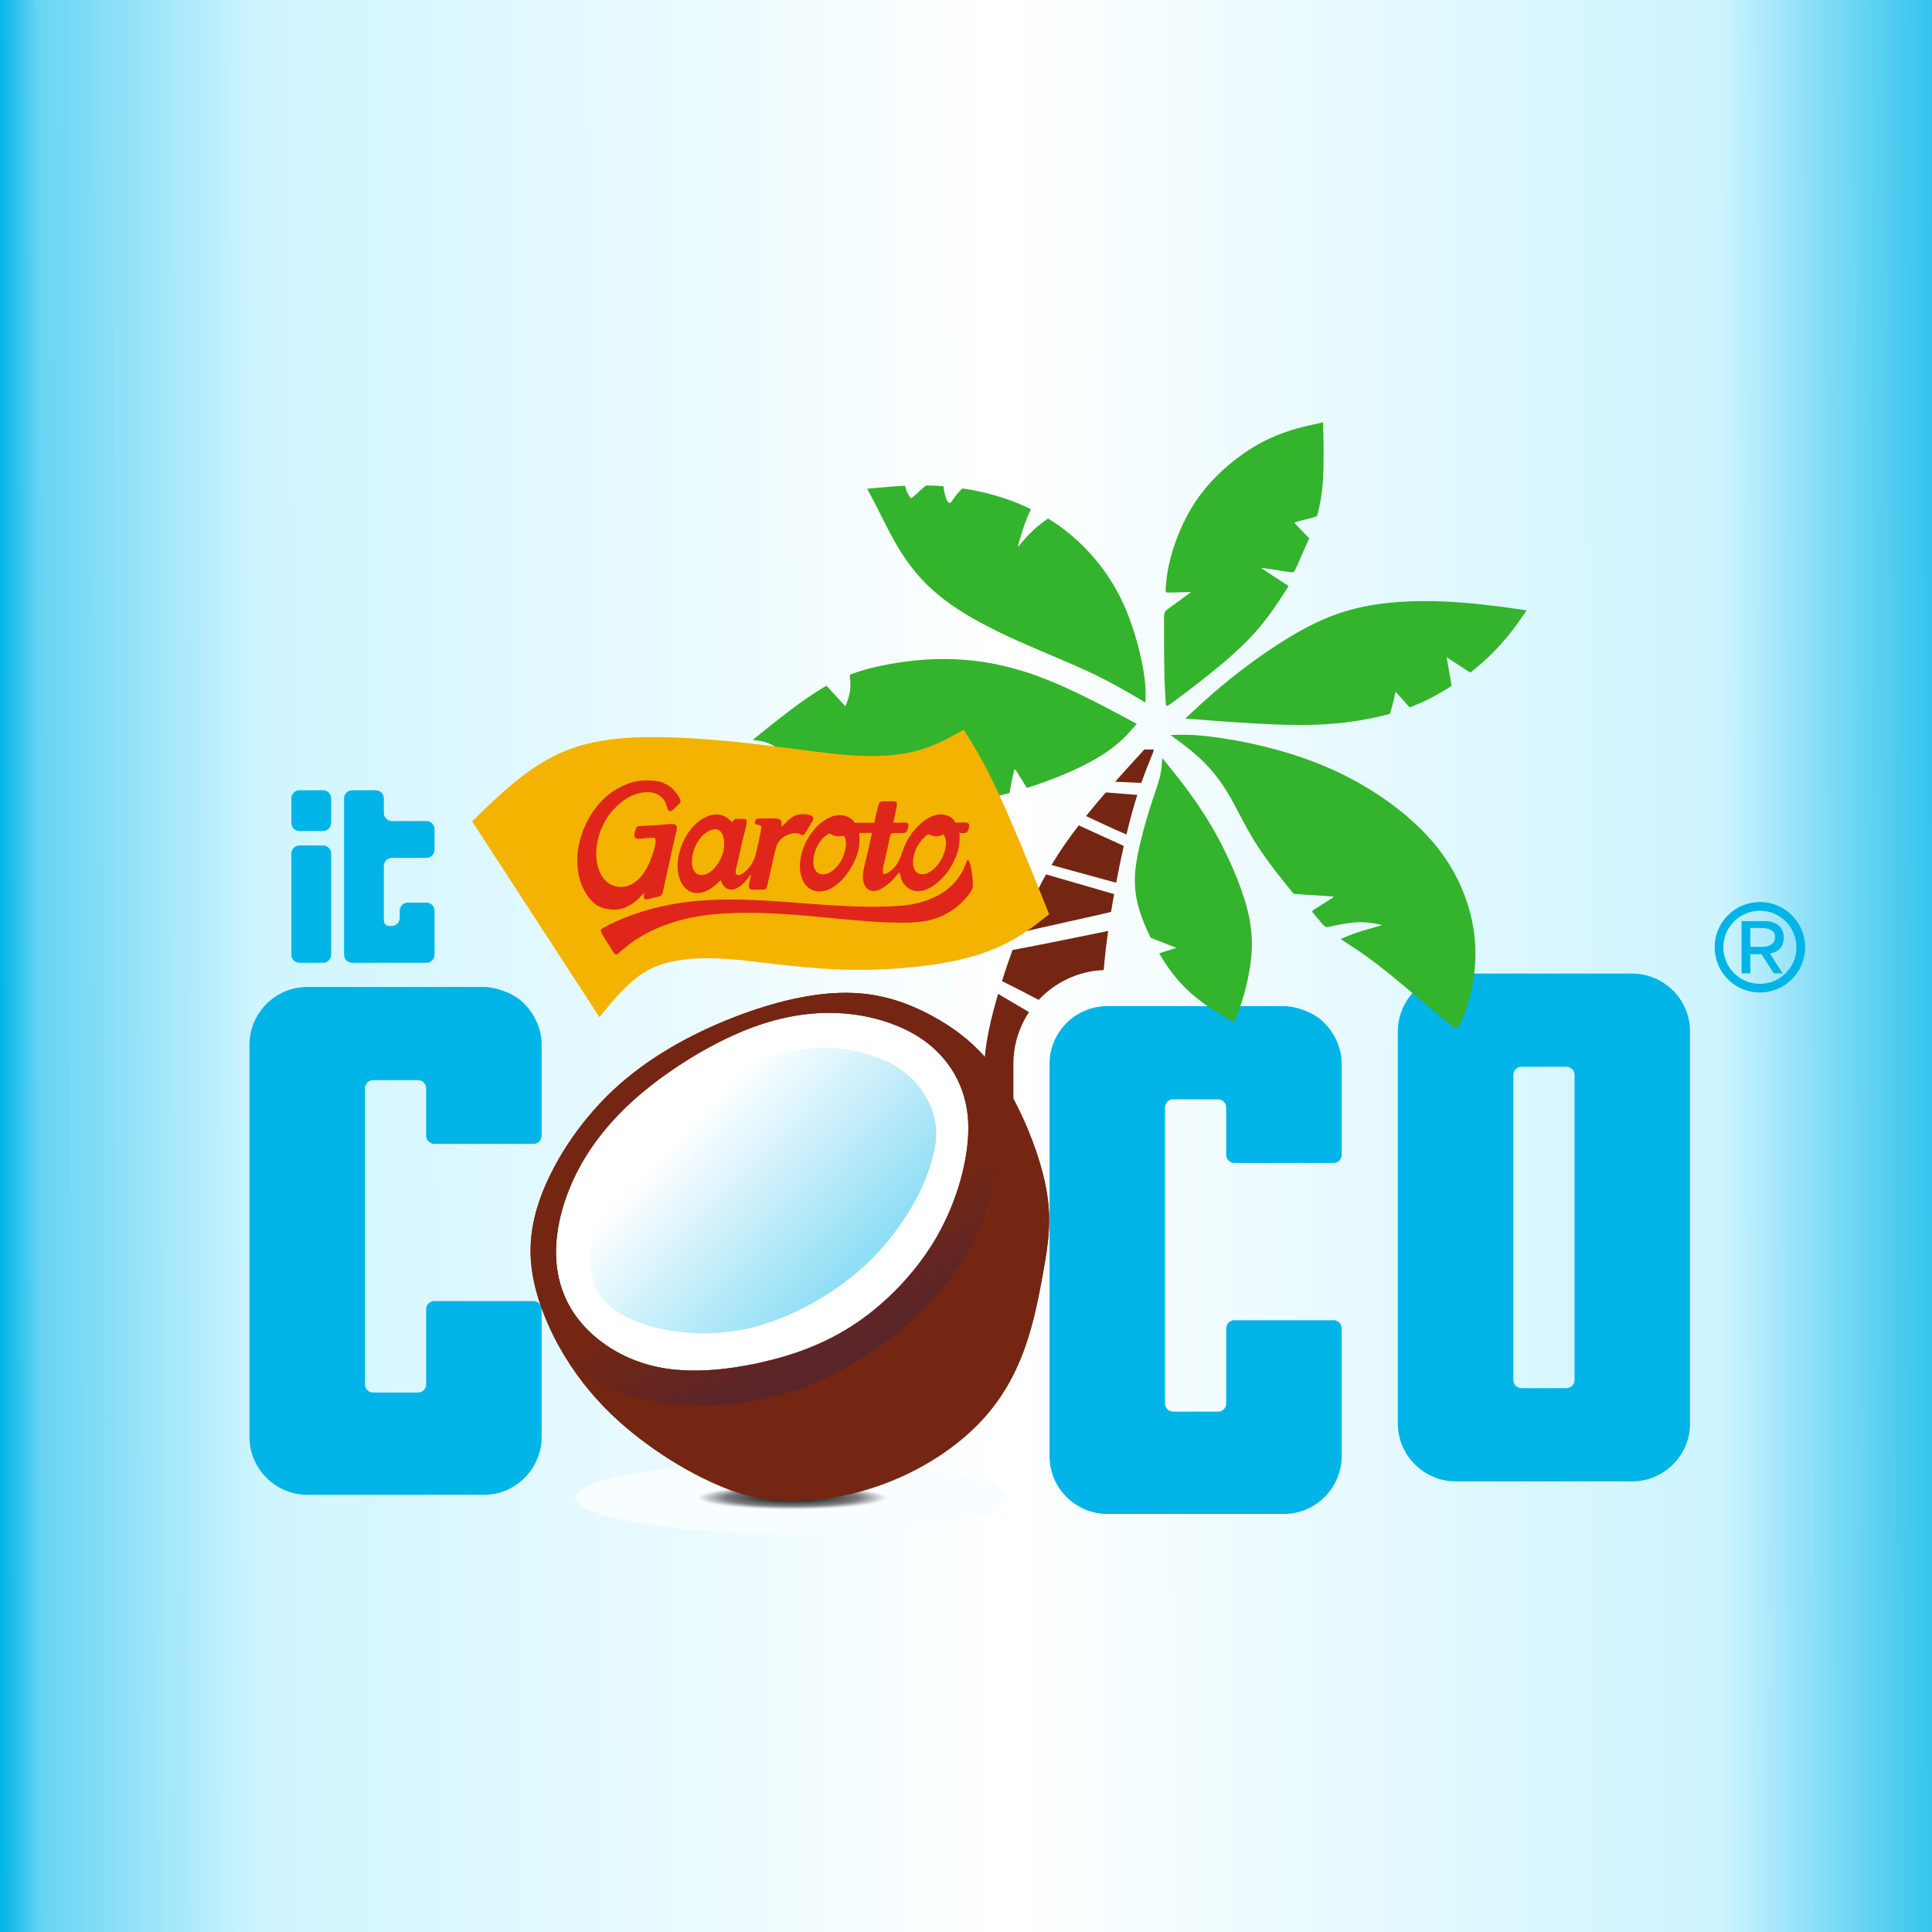 <?xml version="1.0" encoding="UTF-8"?> <svg xmlns="http://www.w3.org/2000/svg" xmlns:xlink="http://www.w3.org/1999/xlink" xmlns:xodm="http://www.corel.com/coreldraw/odm/2003" xml:space="preserve" width="650.24mm" height="650.24mm" version="1.1" style="shape-rendering:geometricPrecision; text-rendering:geometricPrecision; image-rendering:optimizeQuality; fill-rule:evenodd; clip-rule:evenodd" viewBox="0 0 65024 65023.98"><rect x="0" y="0" width="65024" height="65023.98" fill="#333333" stroke="none"/> <defs> <style type="text/css"> .fil1 {fill:#00B4E7} .fil8 {fill:#34B32C} .fil3 {fill:#742613} .fil10 {fill:#E0261A} .fil9 {fill:#F3B300} .fil5 {fill:white} .fil0 {fill:url(#id0)} .fil7 {fill:url(#id1)} .fil4 {fill:url(#id2)} .fil2 {fill:url(#id3)} .fil6 {fill:url(#id4)} </style> <linearGradient id="id0" gradientUnits="userSpaceOnUse" x1="-9.84" y1="32456.12" x2="67445.42" y2="32330.79"> <stop offset="0" style="stop-opacity:1; stop-color:#00B4E7"></stop> <stop offset="0.02" style="stop-opacity:1; stop-color:#67D4F3"></stop> <stop offset="0.129" style="stop-opacity:1; stop-color:#CFF5FF"></stop> <stop offset="0.502" style="stop-opacity:1; stop-color:white"></stop> <stop offset="0.859" style="stop-opacity:1; stop-color:#CDF4FF"></stop> <stop offset="1" style="stop-opacity:1; stop-color:#00B4E7"></stop> </linearGradient> <linearGradient id="id1" gradientUnits="userSpaceOnUse" x1="26751.98" y1="42009.99" x2="28346.93" y2="45327.46"> <stop offset="0" style="stop-opacity:1; stop-color:#742613"></stop> <stop offset="1" style="stop-opacity:1; stop-color:#5A2528"></stop> </linearGradient> <linearGradient id="id2" gradientUnits="userSpaceOnUse" x1="35837.36" y1="48998.22" x2="23602.27" y2="37391.54"> <stop offset="0" style="stop-opacity:1; stop-color:#00B4E7"></stop> <stop offset="1" style="stop-opacity:1; stop-color:white"></stop> </linearGradient> <radialGradient id="id3" gradientUnits="userSpaceOnUse" gradientTransform="matrix(1.159 -4.16471E-06 1.37404E-06 0.144 -4229 43147)" cx="26653.07" cy="50410.53" r="2749.29" fx="26653.07" fy="50410.53"> <stop offset="0" style="stop-opacity:1; stop-color:black"></stop> <stop offset="0.71" style="stop-opacity:1; stop-color:#7C7F80"></stop> <stop offset="1" style="stop-opacity:1; stop-color:#F8FDFF"></stop> </radialGradient> <radialGradient id="id4" gradientUnits="userSpaceOnUse" gradientTransform="matrix(0.661 1.562 -1.701 0.72 74327 -31587)" cx="27091.38" cy="38293.02" r="2291" fx="27091.38" fy="38293.02"> <stop offset="0" style="stop-opacity:1; stop-color:#5A2528"></stop> <stop offset="1" style="stop-opacity:1; stop-color:#742613"></stop> </radialGradient> </defs> <g id="Camada_x0020_1">  <g id="It_x0020_Coco_x0020_logo"> <polygon class="fil0" points="-0,0 65024,0 65024,65023.99 -0,65023.99 "></polygon> <g id="It_x0020_Coco"> <g id="It_x0020_Coco_0"> <path class="fil1" d="M10078.89 26597.47l793.18 0c150.17,0 272.65,122.47 272.65,272.65l0 826.66c0,150.18 -122.48,272.66 -272.65,272.66l-793.18 0c-150.18,0 -272.66,-122.48 -272.66,-272.66l0 -826.66c0,-150.18 122.48,-272.65 272.66,-272.65zm3112 1037.34l1161.26 0c150.18,0 272.66,122.47 272.66,272.65l0 692.82c0,150.18 -122.48,272.65 -272.66,272.65l-1161.26 0c-150.18,0 -272.66,122.48 -272.66,272.66l0 1834.86c0,101.7 82.97,184.67 184.67,184.67l78.06 0c150.18,0 272.66,-122.48 272.66,-272.66l0 -241.05c0,-150.18 122.47,-272.66 272.65,-272.66l625.88 0c150.18,0 272.66,122.48 272.66,272.66l0 1479.18c0,150.18 -122.48,272.65 -272.66,272.65 -833.26,0 -1666.49,0 -2499.75,0 -150.18,0 -272.66,-122.47 -272.66,-272.65l0 -5260.47c0,-150.18 122.48,-272.65 272.66,-272.65l793.18 0c150.18,0 272.65,122.47 272.65,272.65l0 492.03c0,150.18 122.48,272.66 272.66,272.66zm-3112 819.84l793.18 0c150.17,0 272.65,122.48 272.65,272.66l0 3403.28c0,150.18 -122.48,272.65 -272.65,272.65l-793.18 0c-150.18,0 -272.66,-122.47 -272.66,-272.65l0 -3403.28c0,-150.18 122.48,-272.66 272.66,-272.66z"></path> <ellipse class="fil2" cx="26653.07" cy="50410.53" rx="7277.81" ry="1194.34"></ellipse> <g> <path class="fil1" d="M41542.11 44434l3340.9 0c150.18,0 272.65,122.48 272.65,272.66l0 4302.63c0,1026.68 -835.74,1943.1 -1943.21,1943.1 -1982.04,0 -3964.1,0 -5946.14,0 -1068.78,0 -1943.21,-874.43 -1943.21,-1943.21l0 -13203.64c0,-1068.7 874.38,-1943.08 1943.1,-1943.08 1982.12,0 3964.24,0 5946.36,0 398.32,0 942.02,196.59 1249.2,461.09 426.05,366.78 693.9,918.47 693.9,1482.12l0 3062.76c0,150.18 -122.47,272.66 -272.65,272.66l-3340.9 0c-150.18,0 -272.65,-122.48 -272.65,-272.66l0 -1596.25c0,-150.18 -122.48,-272.66 -272.66,-272.66l-1514.84 0c-150.15,0 -272.66,122.5 -272.66,272.66l0 9966.43c0,150.15 122.48,272.66 272.66,272.66l1514.84 0c150.18,0 272.66,-122.48 272.66,-272.66l0 -2531.95c0,-150.18 122.47,-272.66 272.65,-272.66z"></path> <path class="fil1" d="M52720.8 46720.24l-1514.87 0c-150.18,0 -272.66,-122.48 -272.66,-272.66 0,-3423.53 0,-6846.99 0,-10270.5 0,-150.17 122.48,-272.65 272.66,-272.65l1514.87 0c150.18,0 272.65,122.48 272.65,272.65 0,3423.51 0,6846.97 0,10270.5 0,150.18 -122.47,272.66 -272.65,272.66zm-5673.7 1193.85c0,1069.92 880.1,1943.21 1943.21,1943.21l5946.11 0c1063,0 1943.21,-873.21 1943.21,-1943.21l0 -13203.51c0,-1070 -880.24,-1943.21 -1943.21,-1943.21l-5946.11 0c-1063.11,0 -1943.21,873.29 -1943.21,1943.21l0 13203.51z"></path> <path class="fil1" d="M14615.67 43789.83l3340.9 0c150.18,0 272.65,122.47 272.65,272.65l0 4302.63c0,1026.68 -835.74,1943.1 -1943.21,1943.1 -1982.04,0 -3964.1,0 -5946.14,0 -1068.78,0 -1943.21,-874.43 -1943.21,-1943.21l0 -13203.64c0,-1068.69 874.38,-1943.07 1943.1,-1943.07 1982.12,0 3964.24,0 5946.36,0 398.32,0 942.02,196.58 1249.2,461.09 426.05,366.77 693.9,918.46 693.9,1482.12l0 3062.76c0,150.18 -122.47,272.65 -272.65,272.65l-3340.9 0c-150.18,0 -272.65,-122.47 -272.65,-272.65l0 -1596.26c0,-150.18 -122.48,-272.65 -272.66,-272.65l-1514.84 0c-150.15,0 -272.66,122.5 -272.66,272.65l0 9966.44c0,150.15 122.48,272.65 272.66,272.65l1514.84 0c150.18,0 272.66,-122.47 272.66,-272.65l0 -2531.96c0,-150.18 122.47,-272.65 272.65,-272.65z"></path> <g> <path class="fil3" d="M24679.5 34245.87c1392.86,-543.97 2711.55,-840.68 3824.2,-832.41 1112.65,8.23 2019.26,321.4 2859.93,774.72 651.92,351.5 1264.2,787.31 1817.6,1422.66 160.22,183.96 315.52,384.63 465.4,604.83 667.59,980.79 1228.04,2348.92 1483.51,3412.11 255.51,1063.22 206.08,1821.47 57.72,2736.31 -148.35,914.86 -395.62,1986.29 -898.37,3008.28 -502.75,1021.99 -1261,1994.53 -2365.41,2851.67 -1104.42,857.15 -2554.97,1598.93 -3783.01,1986.29 -1228.04,387.36 -2233.56,420.35 -3527.53,-49.43 -1293.96,-469.79 -2876.4,-1442.35 -4046.74,-2571.49 -711.66,-686.57 -1270.93,-1431.06 -1694.52,-2174.18 -273.01,-478.97 -489.66,-957.34 -654.4,-1419.28 -420.35,-1178.57 -502.75,-2250 -90.66,-3502.77 412.09,-1252.76 1318.7,-2686.85 2505.54,-3799.5 1186.81,-1112.65 2653.86,-1903.86 4046.74,-2447.81z"></path> <path class="fil4" d="M23279.51 36821.24c-1025.07,735.79 -1855.18,1704.24 -2396.01,2484.06 -540.84,779.81 -792.37,1370.94 -943.3,2056.41 -150.94,685.5 -201.24,1465.29 94.34,2062.72 295.55,597.42 937,1012.49 1867.73,1264.02 930.72,251.56 2150.75,339.6 3389.63,37.72 1238.88,-301.85 2496.63,-993.59 3427.39,-1748.26 930.72,-754.64 1534.42,-1572.18 1930.62,-2219.93 396.19,-647.72 584.85,-1125.66 729.49,-1597.32 144.64,-471.64 245.26,-937.03 144.64,-1452.72 -100.62,-515.65 -402.5,-1081.63 -848.98,-1496.7 -446.49,-415.04 -1037.65,-679.17 -1716.82,-842.69 -679.17,-163.51 -1446.41,-226.38 -2440.03,-6.3 -993.63,220.11 -2213.63,723.22 -3238.7,1458.99z"></path> <path class="fil5" d="M30605.22 40751.77c-392.63,641.91 -990.89,1452.08 -1913.22,2199.92 -922.37,747.86 -2168.78,1433.37 -3396.49,1732.5 -1227.71,299.16 -2436.74,211.91 -3359.08,-37.38 -922.34,-249.26 -1558.01,-660.59 -1850.89,-1252.63 -292.92,-592.05 -243.07,-1364.8 -93.5,-2044.12 149.58,-679.3 398.84,-1265.09 934.8,-2037.88 535.96,-772.79 1358.59,-1732.5 2374.42,-2461.66 1015.83,-729.14 2224.83,-1227.72 3209.5,-1445.84 984.66,-218.1 1744.99,-155.79 2418.04,6.24 673.05,162.04 1258.87,423.79 1701.34,835.09 442.46,411.33 741.62,972.21 841.33,1483.22 99.71,511.03 0,972.23 -143.34,1439.62 -143.33,467.41 -330.29,941.04 -722.91,1582.92zm1907 -1869.59c143.33,-878.72 81.03,-1551.79 -112.17,-2125.13 -193.2,-573.34 -517.25,-1047 -922.34,-1427.16 -405.08,-380.13 -891.2,-666.8 -1495.7,-884.93 -604.5,-218.12 -1327.42,-367.67 -2168.75,-355.21 -841.33,12.46 -1801.05,186.93 -2891.67,648.1 -1090.62,461.17 -2312.09,1209.03 -3278.05,2012.96 -965.99,803.95 -1676.42,1663.95 -2168.75,2592.53 -492.33,928.58 -766.57,1925.71 -760.32,2829.34 6.21,903.66 292.91,1713.83 884.95,2393.12 592.04,679.3 1489.46,1227.71 2548.92,1445.84 1059.42,218.12 2280.92,105.95 3433.84,-149.58 1152.92,-255.51 2237.32,-654.35 3240.69,-1333.67 1003.34,-679.29 1925.68,-1639.01 2561.35,-2661.08 635.67,-1022.05 984.67,-2106.42 1128,-2985.13z"></path> <path class="fil6" d="M32558.71 42158.04c-766.49,1368.16 -2035.75,2587.93 -3420.38,3478.04 -1384.62,890.14 -2884.66,1450.61 -4450.6,1615.43 -1565.96,164.84 -3197.83,-65.93 -4285.75,-576.94 -707.43,-332.26 -1184.85,-783.01 -1529.7,-1259.34 423.59,743.12 982.86,1487.61 1694.52,2174.18 1170.34,1129.14 2752.78,2101.73 4046.74,2571.49 2493.16,905.16 5880.71,-12.63 7996.18,-1923.44 1761.98,-1591.49 2202.34,-3555.94 2578.14,-5873.37 148.33,-914.84 197.79,-1673.09 -57.72,-2736.31 -255.47,-1063.19 -815.92,-2431.32 -1483.51,-3412.11 -149.88,-220.2 -305.18,-420.87 -465.4,-604.83 9.68,17.55 19.2,35.09 28.58,52.62 379.12,708.82 511.01,1401.12 445.08,2505.53 -65.96,1104.42 -329.7,2620.9 -1096.18,3989.05z"></path> <path class="fil7" d="M22148.34 46011.64c-1059.46,-218.13 -1956.88,-766.54 -2548.92,-1445.84 -592.04,-679.29 -878.74,-1489.46 -884.95,-2393.12 -6.25,-903.63 267.99,-1900.76 760.32,-2829.34 492.33,-928.58 1202.76,-1788.58 2168.75,-2592.53 965.96,-803.93 2187.43,-1551.79 3278.05,-2012.96 1090.62,-461.17 2050.34,-635.64 2891.67,-648.1 841.33,-12.46 1564.25,137.09 2168.75,355.21 604.5,218.13 1090.62,504.8 1495.7,884.93 405.09,380.16 729.14,853.82 922.34,1427.16 193.2,573.34 255.5,1246.41 112.17,2125.13 -143.33,878.71 -492.33,1963.08 -1128,2985.13 -635.67,1022.07 -1558.01,1981.79 -2561.35,2661.08 -1003.37,679.32 -2087.77,1078.16 -3240.69,1333.67 -1152.92,255.53 -2374.42,367.7 -3433.84,149.58zm-1746.36 662.93c1087.92,511.01 2719.79,741.78 4285.75,576.94 1565.94,-164.82 3065.98,-725.29 4450.6,-1615.43 1384.63,-890.11 2653.89,-2109.88 3420.38,-3478.04 766.48,-1368.15 1030.22,-2884.63 1096.18,-3989.05 65.93,-1104.41 -65.96,-1796.71 -445.08,-2505.53 -9.38,-17.53 -18.9,-35.07 -28.58,-52.62 -553.4,-635.35 -1165.68,-1071.16 -1817.6,-1422.66 -840.67,-453.32 -1747.28,-766.49 -2859.93,-774.72 -1112.65,-8.27 -2431.34,288.44 -3824.2,832.41 -1392.88,543.95 -2859.93,1335.16 -4046.74,2447.81 -1186.84,1112.65 -2093.45,2546.74 -2505.54,3799.5 -412.09,1252.77 -329.69,2324.2 90.66,3502.77 164.74,461.94 381.39,940.31 654.4,1419.28 344.85,476.33 822.27,927.08 1529.7,1259.34z"></path> </g> </g> </g> <g id="Coqueiro"> <g id="Folhas"> <path class="fil8" d="M41333.31 26707.59c277.92,465.18 537.68,1033.06 869.96,1573.76 332.29,540.71 737.04,1054.22 972.65,1350.27 235.62,296.02 302.1,374.55 335.31,413.84 33.23,39.26 33.23,39.26 33.23,39.26 0,0 0,0 229.58,15.11 229.57,15.1 688.7,45.28 918.27,60.39 229.58,15.1 229.58,15.1 99.69,96.68 -129.9,81.55 -389.66,244.66 -519.55,326.23 -129.89,81.56 -129.89,81.56 -60.42,166.13 69.47,84.58 208.42,253.74 293,344.37 84.57,90.6 114.78,102.7 129.89,108.76 15.1,6.02 15.1,6.02 199.36,-33.24 184.26,-39.29 552.78,-117.81 866.94,-129.89 314.15,-12.11 573.94,42.29 703.83,69.47 129.89,27.18 129.89,27.18 -24.16,69.47 -154.05,42.29 -462.18,126.87 -697.8,205.42 -235.61,78.53 -398.71,151.03 -480.29,187.29 -81.55,36.23 -81.55,36.23 -81.55,36.23 0,0 0,0 184.26,117.82 184.26,117.79 552.78,353.41 1011.93,703.8 459.16,350.39 1008.91,815.59 1465.03,1199.22 456.13,383.63 818.62,685.7 999.86,836.75 181.23,151.02 181.23,151.02 181.23,151.02 0,0 0,0 45.32,-21.13 45.31,-21.15 135.91,-63.44 302.04,-525.59 166.16,-462.18 407.81,-1344.25 332.29,-2368.26 -75.5,-1024.01 -468.21,-2189.99 -1307.96,-3229.1 -839.75,-1039.12 -2126.54,-1951.37 -3464.73,-2558.51 -1338.16,-607.18 -2727.67,-909.23 -3648.99,-1054.22 -921.31,-145 -1374.4,-132.92 -1600.95,-126.87 -226.55,6.03 -226.55,6.03 -226.55,6.03 0,0 0,0 178.21,129.89 178.23,129.89 534.67,389.65 860.9,700.8 326.24,311.13 622.28,673.6 900.17,1138.8z"></path> <path class="fil8" d="M40619.34 22758.08c513.05,-408.99 1107.93,-907.18 1580.09,-1427.68 472.18,-520.5 821.64,-1063.33 996.39,-1334.73 174.74,-271.4 174.74,-271.4 174.74,-271.4 0,0 0,0 -159.88,-104.1 -159.86,-104.1 -479.57,-312.3 -639.46,-416.4 -159.86,-104.1 -159.86,-104.1 29.75,-74.35 189.6,29.75 568.84,89.21 758.44,118.96 189.61,29.75 189.61,29.75 275.11,-163.57 85.51,-193.33 256.54,-579.99 342.05,-773.3 85.5,-193.34 85.5,-193.34 85.5,-193.34 0,0 0,0 -85.5,-89.21 -85.51,-89.24 -256.54,-267.72 -342.05,-356.93 -85.5,-89.24 -85.5,-89.24 44.61,-122.7 130.14,-33.45 390.38,-100.39 520.5,-133.84 130.13,-33.46 130.13,-33.46 171.03,-211.91 40.9,-178.45 122.7,-535.39 156.15,-1063.3 33.48,-527.94 18.6,-1226.92 11.15,-1576.38 -7.41,-349.49 -7.41,-349.49 -7.41,-349.49 0,0 0,0 0,0 0,0 0,0 0,0 0,0 0,0 -338.34,74.35 -338.31,74.35 -1014.99,223.09 -1728.82,602.32 -713.81,379.21 -1464.81,988.92 -1996.46,1673.01 -531.65,684.09 -843.98,1442.54 -1015.02,2018.82 -171.01,576.26 -200.73,970.35 -215.61,1167.4 -14.86,197.05 -14.86,197.05 130.14,193.34 144.99,-3.74 434.96,-11.18 579.96,-14.89 145,-3.73 145,-3.73 145,-3.73 0,0 0,0 -152.44,111.54 -152.42,111.54 -457.27,334.6 -609.71,446.15 -152.42,111.54 -152.42,111.54 -152.42,490.78 0,379.2 0,1137.65 11.15,1669.3 11.15,531.65 33.46,836.53 44.61,992.68 11.15,156.15 11.15,163.56 226.77,7.42 215.64,-156.15 646.92,-475.87 1159.98,-884.82z"></path> <path class="fil8" d="M41713.23 22607.6c752.88,-581.11 1725.03,-1246.28 2609.47,-1662.9 884.44,-416.64 1681.14,-584.73 2485.17,-661.49 804.03,-76.75 1615.37,-62.13 2379.19,-3.65 763.84,58.46 1480.16,160.79 1838.32,211.96 358.16,51.15 358.16,51.15 358.16,51.15 0,0 0,0 -179.08,255.84 -179.08,255.83 -537.24,767.49 -1092.75,1297.42 -189.14,180.45 -401.21,362.96 -628.44,540 -21.41,-13.15 -49.52,-30.79 -86.62,-54.48 -145.19,-92.76 -427.53,-278.3 -568.68,-371.06 -141.15,-92.75 -141.15,-92.75 -141.15,-92.75 0,0 0,0 36.29,205.69l134.01 759.31c-263.53,171.59 -536.67,329.37 -810.31,464.2 -201,99.03 -402.22,185.68 -603.38,261.88l-369.86 -412.55c-104.86,-116.97 -104.86,-116.97 -104.86,-116.97 0,0 0,0 -24.21,112.93 -24.19,112.91 -72.58,338.78 -161.33,617.08l-5.18 16.17c-332.94,92.02 -664.6,161.05 -993.42,215.86 -745.55,124.25 -1476.48,175.4 -2455.94,153.47 -979.46,-21.92 -2207.41,-116.94 -2821.41,-164.43 -613.99,-47.53 -613.99,-47.53 -613.99,-47.53 0,0 0,0 266.8,-248.52 266.79,-248.53 800.35,-745.55 1553.2,-1326.63z"></path> <path class="fil8" d="M34185.09 21537.54c-837.56,-379.13 -1595.82,-775.87 -2208.56,-1212.31 -612.76,-436.44 -1080.06,-912.52 -1463.58,-1459.17 -383.54,-546.64 -683.3,-1163.8 -890.49,-1578.18 -207.22,-414.41 -321.81,-626.01 -379.13,-731.8 -57.31,-105.82 -57.31,-105.82 -57.31,-105.82 0,0 0,0 379.13,-35.25 205.55,-19.14 522.65,-48.59 897.03,-65.28 6.87,36.35 14.94,71.74 24.51,104.37 41.37,141.32 110.29,230.97 144.78,275.79 34.47,44.8 34.47,44.8 34.47,44.8 0,0 0,0 3.46,-3.43 3.44,-3.47 10.33,-10.36 17.23,-13.8 6.9,-3.46 13.8,-3.46 99.98,-82.75 79.76,-73.37 227.45,-214.66 380.17,-336.43 109.82,1.61 221.31,5.02 333.64,10.61 83,4.11 166.41,9.46 250.14,15.97 17.23,113.48 38.74,234.68 63.36,323.65 44.8,162.01 99.96,217.17 134.45,234.4 34.46,17.23 48.23,-3.44 113.75,-96.52 64.65,-91.89 179.65,-254.25 335.12,-387.72 511.99,77.14 1024.17,199.29 1510.13,368.69 272.3,94.91 536.39,204.65 790.64,328.65 -41.8,84.58 -85.04,178.62 -126.24,279.88 -120.65,296.46 -224.06,655 -275.79,834.27 -51.69,179.25 -51.69,179.25 55.16,51.7 106.88,-127.55 320.62,-382.67 617.07,-623.97 95.7,-77.9 200,-154.3 305.84,-226.2 250.82,153.7 489.47,322.66 714.06,506.27 603.95,493.72 1106.51,1093.24 1472.39,1701.61 365.9,608.35 595.15,1225.5 758.25,1776.57 163.1,551.03 260.09,1035.98 304.17,1393.04 44.09,357.07 35.26,586.32 30.84,700.95 -4.39,114.59 -4.39,114.59 -4.39,114.59 0,0 0,0 -282.14,-167.52 -282.12,-167.52 -846.4,-502.53 -1587.02,-850.79 -740.58,-348.26 -1657.52,-709.75 -2495.12,-1088.87z"></path> <path class="fil8" d="M38510.74 31081.52c-244.17,-598.01 -303.99,-996.69 -313.97,-1350.51 -9.95,-353.83 29.94,-662.8 114.66,-1066.44 84.71,-403.66 214.27,-902.02 353.79,-1350.51 139.55,-448.52 289.07,-847.17 363.81,-1136.21 74.76,-289.04 74.76,-468.45 79.72,-558.15 4.99,-89.71 14.97,-89.71 19.93,-89.71 4.99,0 4.99,0 289.04,353.83 284.05,353.82 852.19,1061.47 1365.46,1938.55 513.3,877.07 971.77,1923.6 1186.05,2740.89 214.28,817.25 184.39,1405.32 109.63,1918.62 -74.73,513.27 -194.35,951.81 -294,1260.78 -99.66,308.97 -179.41,488.38 -219.27,578.08 -39.86,89.71 -39.86,89.71 -39.86,89.71 0,0 0,0 -318.96,-189.36 -318.92,-189.39 -956.82,-568.13 -1490.05,-1156.17 -260.55,-287.38 -496.1,-624.71 -697.4,-964.33 15.89,-21.32 39.89,-29.03 91.83,-45.72 96.49,-31.03 289.42,-93.03 385.89,-124.03 96.49,-31.03 96.49,-31.03 96.49,-31.03 0,0 0,0 -203.29,-79.23l-662.36 -258.21c-83.13,-168.5 -155.93,-330.94 -217.14,-480.85z"></path> <path class="fil8" d="M29652.62 22407.52c719.34,-151.67 1568.72,-255.67 2465.75,-221.01 897.01,34.65 1841.73,208.01 2873.1,593.68 1031.37,385.67 2149.39,983.71 2708.42,1282.73 559.02,298.99 559.02,298.99 559.02,298.99 0,0 0,0 0,0 0,0 0,0 -147.34,169.02 -147.34,168.99 -442,507 -992.36,862.35 -550.35,355.36 -1356.4,728.02 -2309.76,1044.38 -82.18,27.27 -165.48,54.12 -249.65,80.46 -103.82,-172.64 -236.14,-381.09 -311.37,-499.56 -99.11,-156.09 -99.11,-156.09 -123.89,-54.5 -24.76,101.59 -74.33,304.75 -106.53,485.63 -15.35,86.24 -26.77,167.41 -35.31,237.32 -729.08,198.71 -1489.98,351.2 -2167.66,413.67 -940.39,86.65 -1720.4,0 -2522.08,-264.34 -801.72,-264.34 -1625.08,-706.37 -2188.44,-1048.71 -563.36,-342.35 -866.69,-585.01 -1118.02,-715.01 -251.36,-130.03 -450.7,-147.35 -550.36,-156.02 -99.68,-8.67 -99.68,-8.67 -91.01,-17.34 8.67,-8.67 25.99,-25.98 429.02,-350.99 403.02,-325.03 1191.7,-957.7 1880.72,-1373.71 55.16,-33.32 109.69,-65.22 163.71,-95.84 124.35,139.98 266.05,291.06 366.91,400.2 151.13,163.54 210.6,232.9 240.34,265.13 29.72,32.2 29.72,27.27 66.88,-71.84 37.17,-99.11 111.52,-292.4 126.38,-530.26 8.86,-141.89 -3.41,-299.65 -19.49,-433.85 337.35,-129.21 677.46,-221.4 1053.02,-300.58z"></path> </g> <path class="fil3" d="M34634.13 34063.76c-365.44,-214.87 -699.28,-411.02 -958.33,-563.19l-84.28 -49.52c-96.71,328.99 -179.7,639.87 -244.54,917.49 -243.07,1040.75 -230.58,1614.11 -224.34,1900.78 6.22,286.67 6.22,286.67 417.54,1271.34 148.14,354.61 349.6,837 567.75,1352.99l0 -3088.11c0,-642.92 194,-1241.92 526.2,-1741.78zm2512.92 -1413.98c38.39,-461.64 89.08,-893.98 148.9,-1316.98l-73.34 14.99c-713.84,145.77 -2141.55,437.29 -2937.62,586.79 -74.7,14.04 -143.82,26.8 -207.87,38.44 -127,350.85 -246.72,705.25 -354.59,1047.92 92.98,45.04 196.48,96.25 312.06,154.49 259.21,130.63 578.65,296.35 923.92,477.96 551.82,-591.17 1326.98,-971.36 2188.54,-1003.61zm247.16 -1959.85l16.12 -98.07c27.56,-166.35 56.3,-333.08 85.99,-499.31 -97.93,-29.31 -224.09,-65.85 -385.83,-112.64l-1904.19 -550.95c-206.43,368.9 -404.76,767.2 -600.45,1212.77 -104.89,238.82 -208.99,491.21 -310.36,750.53l2489.86 -560.22c317.21,-71.38 499.75,-112.47 608.86,-142.11zm172.38 -979.92c80.4,-426.1 166.45,-844.22 255.42,-1239.11l-1516.23 -692.21c-331.63,430.14 -632.81,860.63 -916.7,1334.62l2016.67 552.64 160.84 44.06zm344.77 -1623.66c62.93,-262.54 126.84,-511.39 190.72,-741.4 59.17,-212.97 118.31,-409.75 175.81,-590.16l-1060.66 -85.23c-216.02,249.91 -443.52,520.17 -664.84,795.87 325.2,153.84 932.35,440.53 1340.46,613.1l18.51 7.82zm501.44 -1735.86c129.35,-370.4 241.27,-644.66 312.49,-819.13 124.66,-305.38 124.66,-305.38 68.57,-305.38 -56.08,0 -168.28,0 -224.37,0 -56.08,0 -56.08,0 -56.08,0 0,0 0,0 -386.41,423.79 -150.1,164.63 -358.51,393.25 -595.67,660.97l881.47 39.75z"></path> </g> <g id="Garoto"> <path class="fil9" d="M21501.38 32847.45c459.97,-333.89 946.09,-476.19 1487.85,-547.33 541.74,-71.16 1139.1,-71.16 2062.96,26.1 923.87,97.23 2174.18,291.74 3598.17,312.57 1424,20.83 3021.62,-131.99 4160.83,-472.35 1139.18,-340.38 1819.91,-868.3 2160.27,-1132.25 340.38,-263.96 340.38,-263.96 340.38,-263.96 0,0 0,0 0,0 0,0 0,0 -305.65,-757.14 -305.62,-757.16 -916.91,-2271.43 -1396.18,-3306.43 -479.3,-1034.99 -826.61,-1590.69 -1000.26,-1868.53 -173.66,-277.86 -173.66,-277.86 -173.66,-277.86 0,0 0,0 0,0 0,0 0,0 -250.05,138.94 -250.08,138.92 -750.21,416.76 -1361.47,576.53 -611.29,159.75 -1333.69,201.44 -2167.25,145.87 -833.56,-55.59 -1778.26,-208.39 -3007.74,-354.26 -1229.51,-145.87 -2743.78,-284.81 -4001.05,-257.03 -1257.29,27.79 -2257.55,222.3 -3174.46,722.43 -916.92,500.13 -1750.45,1305.88 -2167.23,1708.78 -416.78,402.88 -416.78,402.88 -416.78,402.88 0,0 0,0 0,0 0,0 0,0 713.95,1097.98 713.94,1097.98 2141.87,3293.91 2855.81,4391.89 713.95,1097.99 713.95,1097.99 713.95,1097.99 0,0 0,0 216.92,-262.74 216.9,-262.73 650.72,-788.21 1110.69,-1122.08z"></path> <path class="fil10" d="M28404.76 28132.67c160.68,223.87 1.43,685.8 -112.99,863.88 -108.18,168.38 -349.3,471.56 -651.74,424.97 -477.34,-73.53 -266.92,-1136.25 283.11,-1370.16 66.11,31.96 133.57,81.65 220.44,92.92 119.24,15.48 181.72,-16.29 261.18,-11.61zm-4419.17 -211.73c410.64,-109.5 444,516.25 334.7,825.16 -101.14,285.85 -332.29,633.57 -623.09,695.61 -676.51,144.34 -470.32,-1318.46 288.39,-1520.77zm1293.84 1511.59c-18.19,109.5 -74.57,288.42 -75.99,383.57 -2.43,163.55 155.37,124.32 300.21,124.26 210.37,-0.08 270.48,30.98 314.46,-111.22l238.56 -1063.15c66.44,-275.04 93.85,-420.41 286.21,-574.27 71.91,-57.52 183.35,-115.51 305.25,-139.61 354.98,-70.15 332.33,185.49 464.21,-34.3l164.04 -266.64c23.5,-40.94 63.34,-99.57 79.65,-136.82 107.58,-245.76 -413.43,-239.33 -576.78,-174.43 -186.54,74.12 -332.23,256.28 -476.29,387.56 -3.87,-166.73 29.06,-240.1 -142.2,-274.47 -98.04,-19.68 -304.7,-6.09 -413.73,-4.69 -167.14,2.15 -303.38,-26.71 -332.69,86.95 -45.78,177.51 134.57,80.93 207.95,176.11 20.72,66.6 -172.67,897.23 -210.44,1023.11 -99.86,332.8 -480.7,703.39 -624.02,601.67 -72.36,-51.35 19.66,-326.26 47.97,-459.23 32.97,-154.88 67.56,-300.59 102.46,-456.31 224.38,-1001.35 319.24,-968.23 -78.97,-957.33 -185.77,5.09 -123.53,-0.16 -214.62,106.21 -61.47,-22.42 -212.7,-282.65 -587.34,-254.51 -229.51,17.25 -446.92,148.93 -572.2,253.35 -266.04,221.77 -499.07,569.86 -619.96,1023.8 -277.9,1043.55 433.54,1886.24 1335.97,981.59l64.76 -50.93c38.25,229.86 280.26,412.01 539.63,266.75 115.91,-64.92 167.77,-113.97 256.49,-201.13 76.99,-75.65 161.97,-218.95 217.41,-255.89zm-5211.57 1026.37c97.38,47.87 155.35,81.6 273.65,116 291.57,58.58 400.8,61.86 689.38,-24.05 41.52,-26.45 136.85,-64.88 187.62,-96.39 326.39,-202.62 365.43,-340.16 468.37,-407.21 -19.44,125.23 -62.56,254.1 114.57,216.36 92.5,-19.71 187,-47.7 288.11,-69.9 243.06,-53.36 197.78,-100.46 279.04,-447.71 139.32,-595.32 257.11,-1211.29 400.45,-1791.23 68.08,-275.41 -135.09,-231.19 -472.86,-197.94 -221.59,21.82 -464.09,26.66 -686.8,41.13 -147.7,9.59 -187.42,-0.15 -220.34,132.91 -25.44,102.81 -75.05,231.8 6.79,282.54 114.46,58.63 542.62,-62.25 646.02,-4.21 78.6,86.18 -69.6,519.89 -112.33,638.29 -78.67,217.96 -148.12,366.01 -265.12,536.73 -242.31,353.56 -629.72,585.59 -1076.25,403.58 -452.82,-224.85 -608.92,-849.48 -473.62,-1493.47 62.9,-299.36 158.72,-505.74 297.46,-736.58 144.2,-239.93 283.37,-366.44 478.52,-542.49 286.51,-247.4 771.12,-445.58 1166.01,-310.4 120.51,41.25 161.16,89.67 234.99,152.44 65.44,55.64 114.91,158.75 142.47,244.96 20.69,64.76 31.66,152.01 73.82,183.58 87.39,65.44 208.73,-100.02 290.53,-175.65 42.48,-39.28 112.56,-67.99 103.95,-156.62 -13.63,-140.17 -231.31,-373.35 -322.21,-460.97 -40.75,-19.88 -77.68,-49.97 -120.32,-74.14 -53.54,-30.33 -96.03,-32.81 -131.82,-75.33l-225.28 -57.91c-337.33,-31.64 -540.73,-41.18 -860.14,56.22 -246.42,75.14 -448.56,182.91 -626.99,304.05 -957.16,649.84 -1524.8,2206.76 -965.28,3297.03 193.15,376.35 357.62,438.66 417.61,516.38zm596.76 1624.43c88.52,85.26 119.03,33.03 187.03,-33.33 29.84,-29.13 48.39,-36.77 78.59,-64.62 34.99,-32.26 39.93,-47.11 78.69,-58.47 78.13,-98.8 431.86,-340.8 509.7,-371.45 84.71,-73.48 465.9,-258.42 599.78,-315.2 213.06,-90.36 434.25,-169.85 675.54,-241.36 1495.49,-443.16 3532.22,-258.24 5057.6,-113.52 857.11,81.31 2634.18,277.98 3418.57,88.91 600.87,-144.83 1066.45,-490.65 1372.05,-921.3 90.54,-127.6 106.3,-167.58 99.71,-366.41 -4.24,-127.85 -26.04,-297.47 -48.09,-417.99 -13.43,-73.41 -47.68,-251.11 -93.42,-308.54 -19.56,-24.57 3.41,-3.64 -24.38,-22.37 -34.63,24.53 -10.85,-1.94 -34.65,41.49 -67.83,123.75 -50.49,229.09 -303.09,584.19 -408.64,574.46 -1175.1,863.86 -1925.27,920.2 -2915.63,218.98 -5869.75,-728.58 -8784.12,224.35 -239.24,78.22 -467.39,164.16 -686.74,257.79 -160.88,68.68 -526.87,234.54 -617.85,323.68 -47.89,90.97 361.3,629.22 440.35,793.95zm11173.19 -3699.54c0,416.73 -357.09,972.86 -733.06,1034.91 -519.75,85.77 -495.55,-787.11 21.85,-1253.02 44.64,-40.2 97.33,-105.2 164.38,-74.13 258.7,119.91 349.73,26.45 470.27,-9.93 44.35,110.12 76.56,138.84 76.56,302.17zm-1777.57 -704.2c42.09,-152.55 73.33,-318.92 107.59,-472.15 66.55,-297.68 -31.59,-235.47 -297.66,-237.05 -288.73,-1.71 -264.25,-9.56 -337.02,247.26 -33.82,119.34 -91.26,344.33 -102.07,473.06l-671.25 1.94c-32.8,-105.14 -190.54,-194.49 -312.53,-232.57 -150.93,-47.12 -331.44,-28.01 -474.07,30.2 -746.35,304.58 -1255.58,1394.41 -972.49,2103.15 91.45,228.93 322.87,454.76 672.77,403.64 500.85,-73.16 916.58,-621.28 1106,-1057.31 130.86,-301.22 168.25,-538.55 139.36,-904.94l426.49 -4.99c-52.66,278.09 -122.67,583.63 -189.68,856.67 -62.46,254.49 -175.43,621.01 -70.98,871.87 121.42,291.61 396.81,282.07 668.03,98.06 324.45,-220.14 390.38,-382.14 518.31,-493.48 40.34,67.64 26.5,242.56 171.28,410.09 506.54,586.14 1291.84,-118.53 1559.79,-602.85 37.6,-67.97 72.05,-121.76 102.06,-185.91 150.18,-321.13 211.04,-534.34 188.26,-950.39 109.24,1.73 230.15,30.74 274.04,-61.46 179.3,-376.62 -86.93,-278.69 -412.05,-287.26 -42.92,-69.95 -57.77,-111.69 -133.37,-163.81 -472.37,-325.64 -1038.1,124.67 -1325.13,514.35 -374.77,508.81 -300,814.63 -596.41,1164.57 -44.38,52.4 -246.09,233.31 -368.46,213.11 -55.75,-118.19 36.09,-404.81 68.27,-546.16 39.25,-172.36 77.31,-353.71 115.56,-522.58 70.34,-310.53 12.38,-310.09 341.84,-309.88 118.55,0.07 218.25,25.1 262.74,-60.75 33.66,-64.97 67.4,-185.82 45.53,-257.63 -103.34,-72.93 -362.13,5.01 -504.75,-36.8z"></path> </g> <path class="fil1" d="M59328.45 31866.14l-418.11 0 0 -630.84c183.55,0 545.25,-33.65 699.44,69.14 97.23,64.84 131.99,105.27 131.99,245.06 0,226.06 -217.22,316.64 -413.32,316.64zm-96.79 1245.65c-679.43,0 -1230.22,-550.79 -1230.22,-1230.22 0,-679.43 550.79,-1230.22 1230.22,-1230.22 679.43,0 1230.22,550.79 1230.22,1230.22 0,679.43 -550.79,1230.22 -1230.22,1230.22zm1522.86 -1230.22c0,-841.06 -681.8,-1522.86 -1522.86,-1522.86 -841.06,0 -1522.86,681.8 -1522.86,1522.86 0,841.06 681.8,1522.86 1522.86,1522.86 841.06,0 1522.86,-681.8 1522.86,-1522.86zm-2139.09 878.82l294.91 0 0 -645.32 374.6 0 415.71 645.32 294.88 0 -425.4 -669.47c154.65,-13.15 383.17,-142.71 431.7,-315.22 133.05,-473.03 -136.74,-774.83 -615.38,-774.83l-771.02 0 0 1759.52z"></path> </g> </g> </g> </svg> 